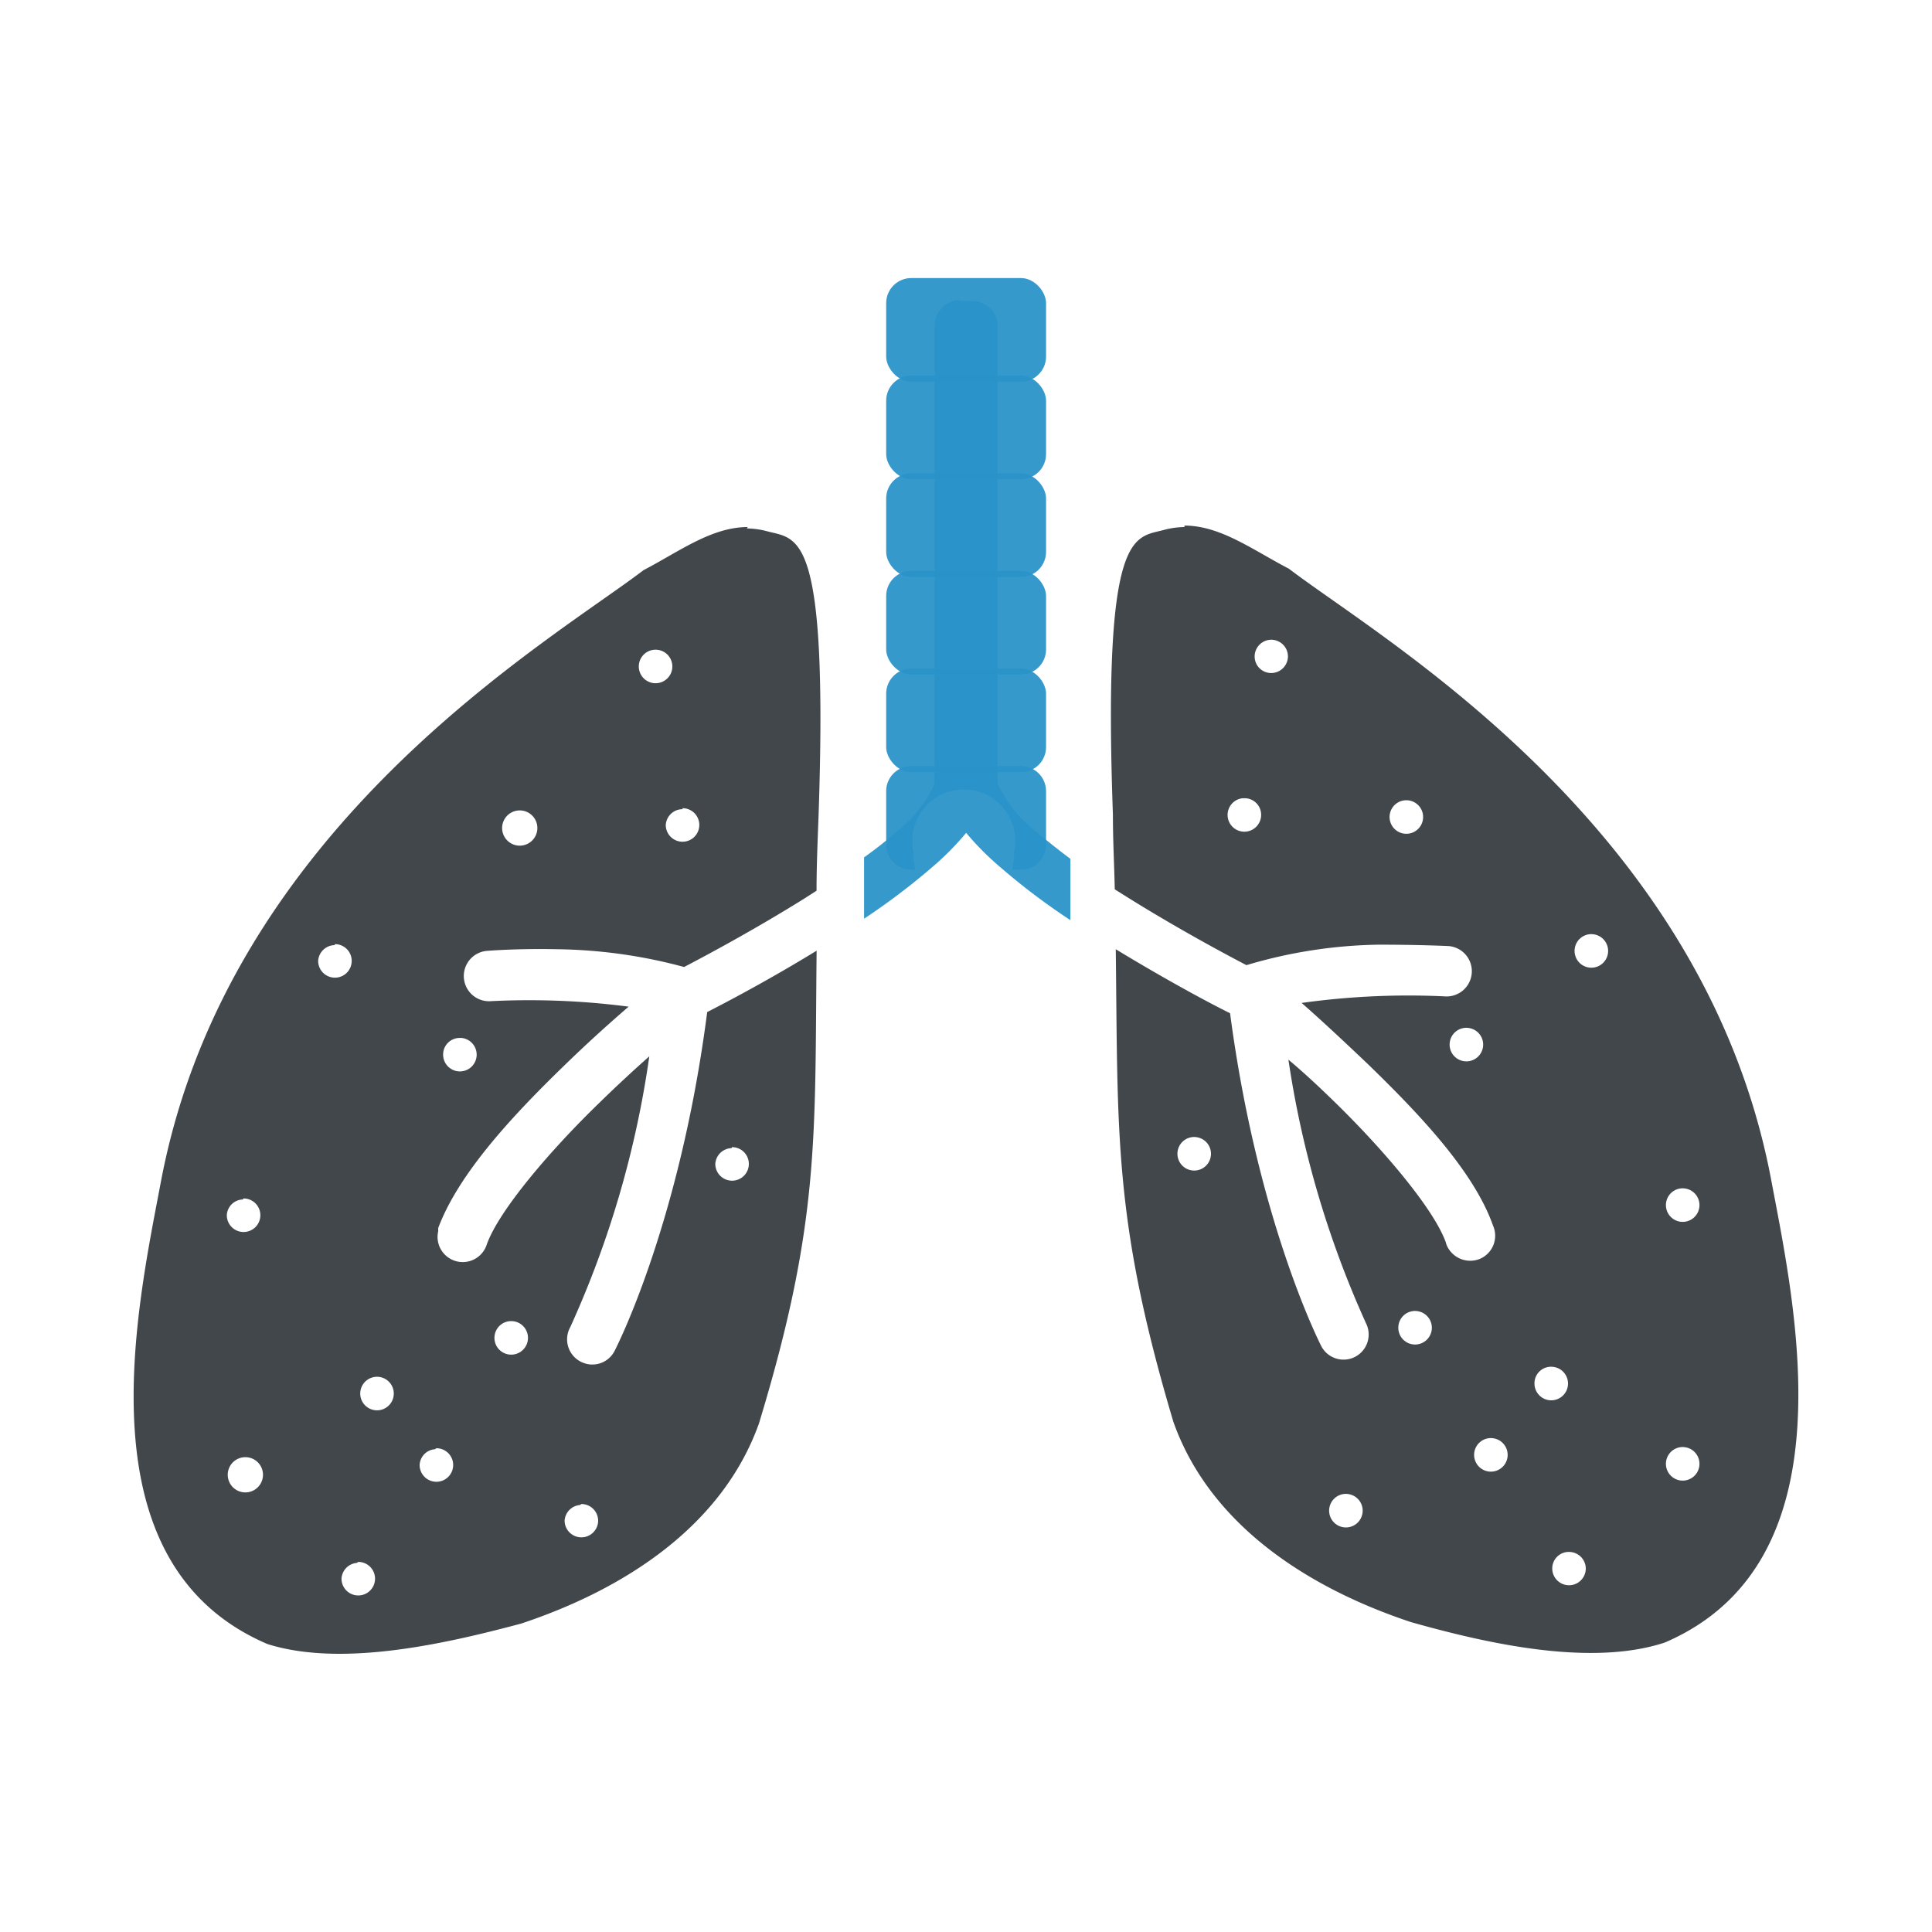 <?xml version="1.0" encoding="UTF-8" standalone="no"?>
<!-- Created with Inkscape (http://www.inkscape.org/) -->

<svg
   xmlns:dc="http://purl.org/dc/elements/1.1/"
   xmlns:cc="http://creativecommons.org/ns#"
   xmlns:rdf="http://www.w3.org/1999/02/22-rdf-syntax-ns#"
   xmlns:svg="http://www.w3.org/2000/svg"
   xmlns="http://www.w3.org/2000/svg"
   xmlns:sodipodi="http://sodipodi.sourceforge.net/DTD/sodipodi-0.dtd"
   xmlns:inkscape="http://www.inkscape.org/namespaces/inkscape"
   width="25mm"
   height="25mm"
   viewBox="0 0 25 25"
   version="1.1"
   id="svg10323"
   inkscape:version="0.92.4 (5da689c313, 2019-01-14)"
   sodipodi:docname="rakovina_plic.svg">
  <defs
     id="defs10317" />
  <sodipodi:namedview
     id="base"
     pagecolor="#ffffff"
     bordercolor="#666666"
     borderopacity="1.0"
     inkscape:pageopacity="0.0"
     inkscape:pageshadow="2"
     inkscape:zoom="3.959798"
     inkscape:cx="-111.46343"
     inkscape:cy="-23.433851"
     inkscape:document-units="mm"
     inkscape:current-layer="layer1"
     showgrid="false"
     fit-margin-top="0"
     fit-margin-left="0"
     fit-margin-right="0"
     fit-margin-bottom="0"
     inkscape:window-width="3840"
     inkscape:window-height="2004"
     inkscape:window-x="-16"
     inkscape:window-y="-16"
     inkscape:window-maximized="1" />
  <g
     inkscape:label="Layer 1"
     inkscape:groupmode="layer"
     id="layer1"
     transform="translate(-128.324,-166.753)">
    <g
       id="g9803"
       transform="translate(1.729,-3.599)">
      <path
         inkscape:connector-curvature="0"
         id="path12581"
         class="cls-1"
         d="m 141.922,177.172 a 1.058,1.058 0 0 0 -0.265,0.037 c -0.386,0.106 -0.794,-0.032 -0.661,3.683 0,0.347 0.018,0.664 0.024,0.968 l 0.164,0.103 c 0.606,0.378 1.206,0.704 1.54,0.878 a 6.281,6.281 0 0 1 1.712,-0.265 c 0.529,0 0.902,0.018 0.902,0.018 a 0.326,0.326 0 1 1 -0.048,0.651 9.983,9.983 0 0 0 -1.852,0.085 c 0.23,0.201 0.529,0.479 0.86,0.794 0.654,0.635 1.368,1.381 1.617,2.088 a 0.325,0.325 0 0 1 -0.169,0.429 0.331,0.331 0 0 1 -0.429,-0.172 0.233,0.233 0 0 1 -0.013,-0.04 c -0.156,-0.439 -0.828,-1.225 -1.458,-1.836 -0.206,-0.201 -0.405,-0.384 -0.579,-0.529 a 12.814,12.814 0 0 0 1.005,3.413 0.325,0.325 0 0 1 -0.577,0.299 c 0,0 -0.823,-1.587 -1.183,-4.313 -0.265,-0.13 -0.836,-0.437 -1.479,-0.828 0.029,2.402 -0.032,3.506 0.746,6.117 v 0 c 0.482,1.357 1.783,2.162 3.074,2.59 0.992,0.28 2.326,0.579 3.283,0.265 2.424,-1.04 1.691,-4.329 1.373,-6.014 -0.878,-4.577 -5.027,-6.959 -6.236,-7.882 -0.468,-0.243 -0.884,-0.558 -1.352,-0.558 z m 1.122,1.458 a 0.217,0.217 0 0 1 0.217,0.217 0.217,0.217 0 0 1 -0.217,0.214 0.214,0.214 0 0 1 -0.214,-0.214 0.217,0.217 0 0 1 0.214,-0.217 z m -0.368,2.051 h 0.021 a 0.214,0.214 0 0 1 0.217,0.214 0.217,0.217 0 1 1 -0.238,-0.214 z m 2.117,0.026 a 0.217,0.217 0 0 1 0,0.434 0.217,0.217 0 1 1 0,-0.434 z m 2.394,1.733 a 0.217,0.217 0 0 1 0.217,0.217 0.217,0.217 0 0 1 -0.434,0 0.217,0.217 0 0 1 0.23,-0.217 z m -1.617,1.212 a 0.217,0.217 0 1 1 -0.217,0.217 0.217,0.217 0 0 1 0.23,-0.217 z m -3.522,1.413 a 0.217,0.217 0 1 1 -0.217,0.217 0.217,0.217 0 0 1 0.23,-0.217 z m 6.321,0.664 a 0.217,0.217 0 1 1 -0.217,0.217 0.217,0.217 0 0 1 0.23,-0.217 z m -3.463,1.587 a 0.217,0.217 0 1 1 -0.217,0.217 0.217,0.217 0 0 1 0.23,-0.217 z m 1.759,0.722 a 0.217,0.217 0 1 1 -0.214,0.217 0.214,0.214 0 0 1 0.228,-0.217 z m -0.778,0.923 a 0.217,0.217 0 1 1 -0.217,0.217 0.217,0.217 0 0 1 0.23,-0.217 z m 2.482,0.116 a 0.217,0.217 0 1 1 -0.217,0.217 0.217,0.217 0 0 1 0.23,-0.217 z m -4.358,0.606 a 0.217,0.217 0 1 1 -0.217,0.217 0.217,0.217 0 0 1 0.23,-0.217 z m 2.887,0.751 a 0.217,0.217 0 0 1 0.217,0.214 0.217,0.217 0 0 1 -0.434,0 0.214,0.214 0 0 1 0.225,-0.214 z"
         style="fill:#42474c;fill-opacity:1;stroke-width:0.265" />
      <path
         inkscape:connector-curvature="0"
         id="path12584"
         class="cls-1"
         d="m 136.271,177.172 c -0.468,0 -0.884,0.315 -1.349,0.558 -1.209,0.923 -5.358,3.305 -6.239,7.882 -0.318,1.688 -1.058,4.974 1.373,6.014 0.958,0.302 2.291,0 3.283,-0.265 1.291,-0.429 2.593,-1.233 3.077,-2.59 v 0 c 0.794,-2.611 0.72,-3.704 0.746,-6.117 -0.587,0.36 -1.13,0.648 -1.416,0.794 -0.357,2.765 -1.193,4.374 -1.193,4.374 a 0.323,0.323 0 0 1 -0.431,0.156 0.325,0.325 0 0 1 -0.159,-0.431 l 0.013,-0.026 a 12.811,12.811 0 0 0 1.021,-3.5 c -0.191,0.169 -0.413,0.373 -0.646,0.601 -0.632,0.611 -1.304,1.397 -1.458,1.836 a 0.326,0.326 0 0 1 -0.627,-0.177 0.233,0.233 0 0 1 0,-0.04 c 0.265,-0.706 0.963,-1.453 1.617,-2.088 0.315,-0.307 0.616,-0.577 0.847,-0.775 a 9.967,9.967 0 0 0 -1.783,-0.071 0.326,0.326 0 0 1 -0.048,-0.651 c 0,0 0.381,-0.032 0.902,-0.021 a 6.572,6.572 0 0 1 1.646,0.23 c 0.325,-0.169 0.937,-0.5 1.553,-0.884 l 0.161,-0.103 c 0,-0.304 0.013,-0.622 0.026,-0.968 0.127,-3.704 -0.265,-3.577 -0.664,-3.683 a 1.058,1.058 0 0 0 -0.265,-0.037 z m -1.193,1.587 a 0.217,0.217 0 1 1 0,0.434 0.217,0.217 0 0 1 0,-0.434 z m 0.349,2.051 a 0.217,0.217 0 1 1 -0.217,0.217 0.217,0.217 0 0 1 0.217,-0.204 z m -2.117,0.029 h 0.021 a 0.228,0.228 0 1 1 -0.021,0 z m -2.381,1.73 a 0.217,0.217 0 1 1 -0.217,0.217 0.217,0.217 0 0 1 0.212,-0.204 z m 1.617,1.214 h 0.021 a 0.217,0.217 0 1 1 -0.238,0.214 0.214,0.214 0 0 1 0.217,-0.214 z m 3.522,1.413 a 0.217,0.217 0 1 1 -0.217,0.217 0.217,0.217 0 0 1 0.209,-0.204 z m -6.324,0.664 a 0.217,0.217 0 1 1 -0.214,0.217 0.214,0.214 0 0 1 0.209,-0.204 z m 3.466,1.587 a 0.217,0.217 0 0 1 0,0.434 0.217,0.217 0 1 1 0,-0.434 z m -1.762,0.722 a 0.217,0.217 0 1 1 0,0.431 0.217,0.217 0 0 1 0,-0.431 z m 0.794,0.923 a 0.217,0.217 0 1 1 -0.217,0.217 0.214,0.214 0 0 1 0.198,-0.204 z m -2.484,0.116 h 0.024 a 0.228,0.228 0 1 1 -0.024,0 z m 4.36,0.606 a 0.217,0.217 0 0 1 0.217,0.214 0.217,0.217 0 0 1 -0.434,0 0.217,0.217 0 0 1 0.198,-0.201 z m -2.887,0.749 a 0.217,0.217 0 0 1 0.217,0.217 0.217,0.217 0 0 1 -0.434,0 0.217,0.217 0 0 1 0.198,-0.204 z"
         style="fill:#42474c;fill-opacity:1;stroke-width:0.265" />
      <path
         inkscape:connector-curvature="0"
         id="path12586"
         class="cls-2"
         d="m 139.009,174.233 a 0.339,0.339 0 0 0 -0.32,0.331 v 5.932 a 1.659,1.659 0 0 1 -0.463,0.593 5.241,5.241 0 0 1 -0.45,0.357 v 0.794 a 8.758,8.758 0 0 0 0.884,-0.669 3.604,3.604 0 0 0 0.437,-0.442 3.633,3.633 0 0 0 0.439,0.442 8.604,8.604 0 0 0 0.91,0.688 v -0.794 c -0.175,-0.13 -0.341,-0.265 -0.479,-0.381 a 1.659,1.659 0 0 1 -0.463,-0.593 v -5.913 a 0.331,0.331 0 0 0 -0.095,-0.235 0.336,0.336 0 0 0 -0.235,-0.095 0.357,0.357 0 0 0 -0.074,0 0.336,0.336 0 0 0 -0.09,0 z"
         style="fill:#2a93c9;fill-opacity:0.941;stroke-width:0.265" />
      <rect
         id="rect12588"
         class="cls-2"
         x="138.062"
         y="177.739"
         width="2.069"
         height="1.341"
         rx="0.325"
         style="fill:#2a93c9;fill-opacity:0.941;stroke-width:0.265" />
      <rect
         id="rect12590"
         class="cls-2"
         x="138.062"
         y="176.477"
         width="2.069"
         height="1.341"
         rx="0.325"
         style="fill:#2a93c9;fill-opacity:0.941;stroke-width:0.265" />
      <rect
         id="rect12592"
         class="cls-2"
         x="138.062"
         y="175.212"
         width="2.069"
         height="1.341"
         rx="0.325"
         style="fill:#2a93c9;fill-opacity:0.941;stroke-width:0.265" />
      <rect
         id="rect12594"
         class="cls-2"
         x="138.062"
         y="179.003"
         width="2.069"
         height="1.341"
         rx="0.325"
         style="fill:#2a93c9;fill-opacity:0.941;stroke-width:0.265" />
      <path
         inkscape:connector-curvature="0"
         id="rect12596"
         class="cls-2"
         d="m 138.387,180.265 a 0.325,0.325 0 0 0 -0.325,0.325 v 0.691 a 0.325,0.325 0 0 0 0.325,0.325 h 0.053 a 0.931,0.931 0 0 1 -0.026,-0.23 0.667,0.667 0 1 1 1.304,0 0.931,0.931 0 0 1 -0.026,0.23 h 0.114 a 0.325,0.325 0 0 0 0.325,-0.325 v -0.691 a 0.325,0.325 0 0 0 -0.325,-0.325 z"
         style="fill:#2a93c9;fill-opacity:0.941;stroke-width:0.265" />
      <rect
         id="rect12602"
         class="cls-2"
         x="138.062"
         y="173.95"
         width="2.069"
         height="1.341"
         rx="0.325"
         style="fill:#2a93c9;fill-opacity:0.941;stroke-width:0.265" />
    </g>
  </g>
</svg>
